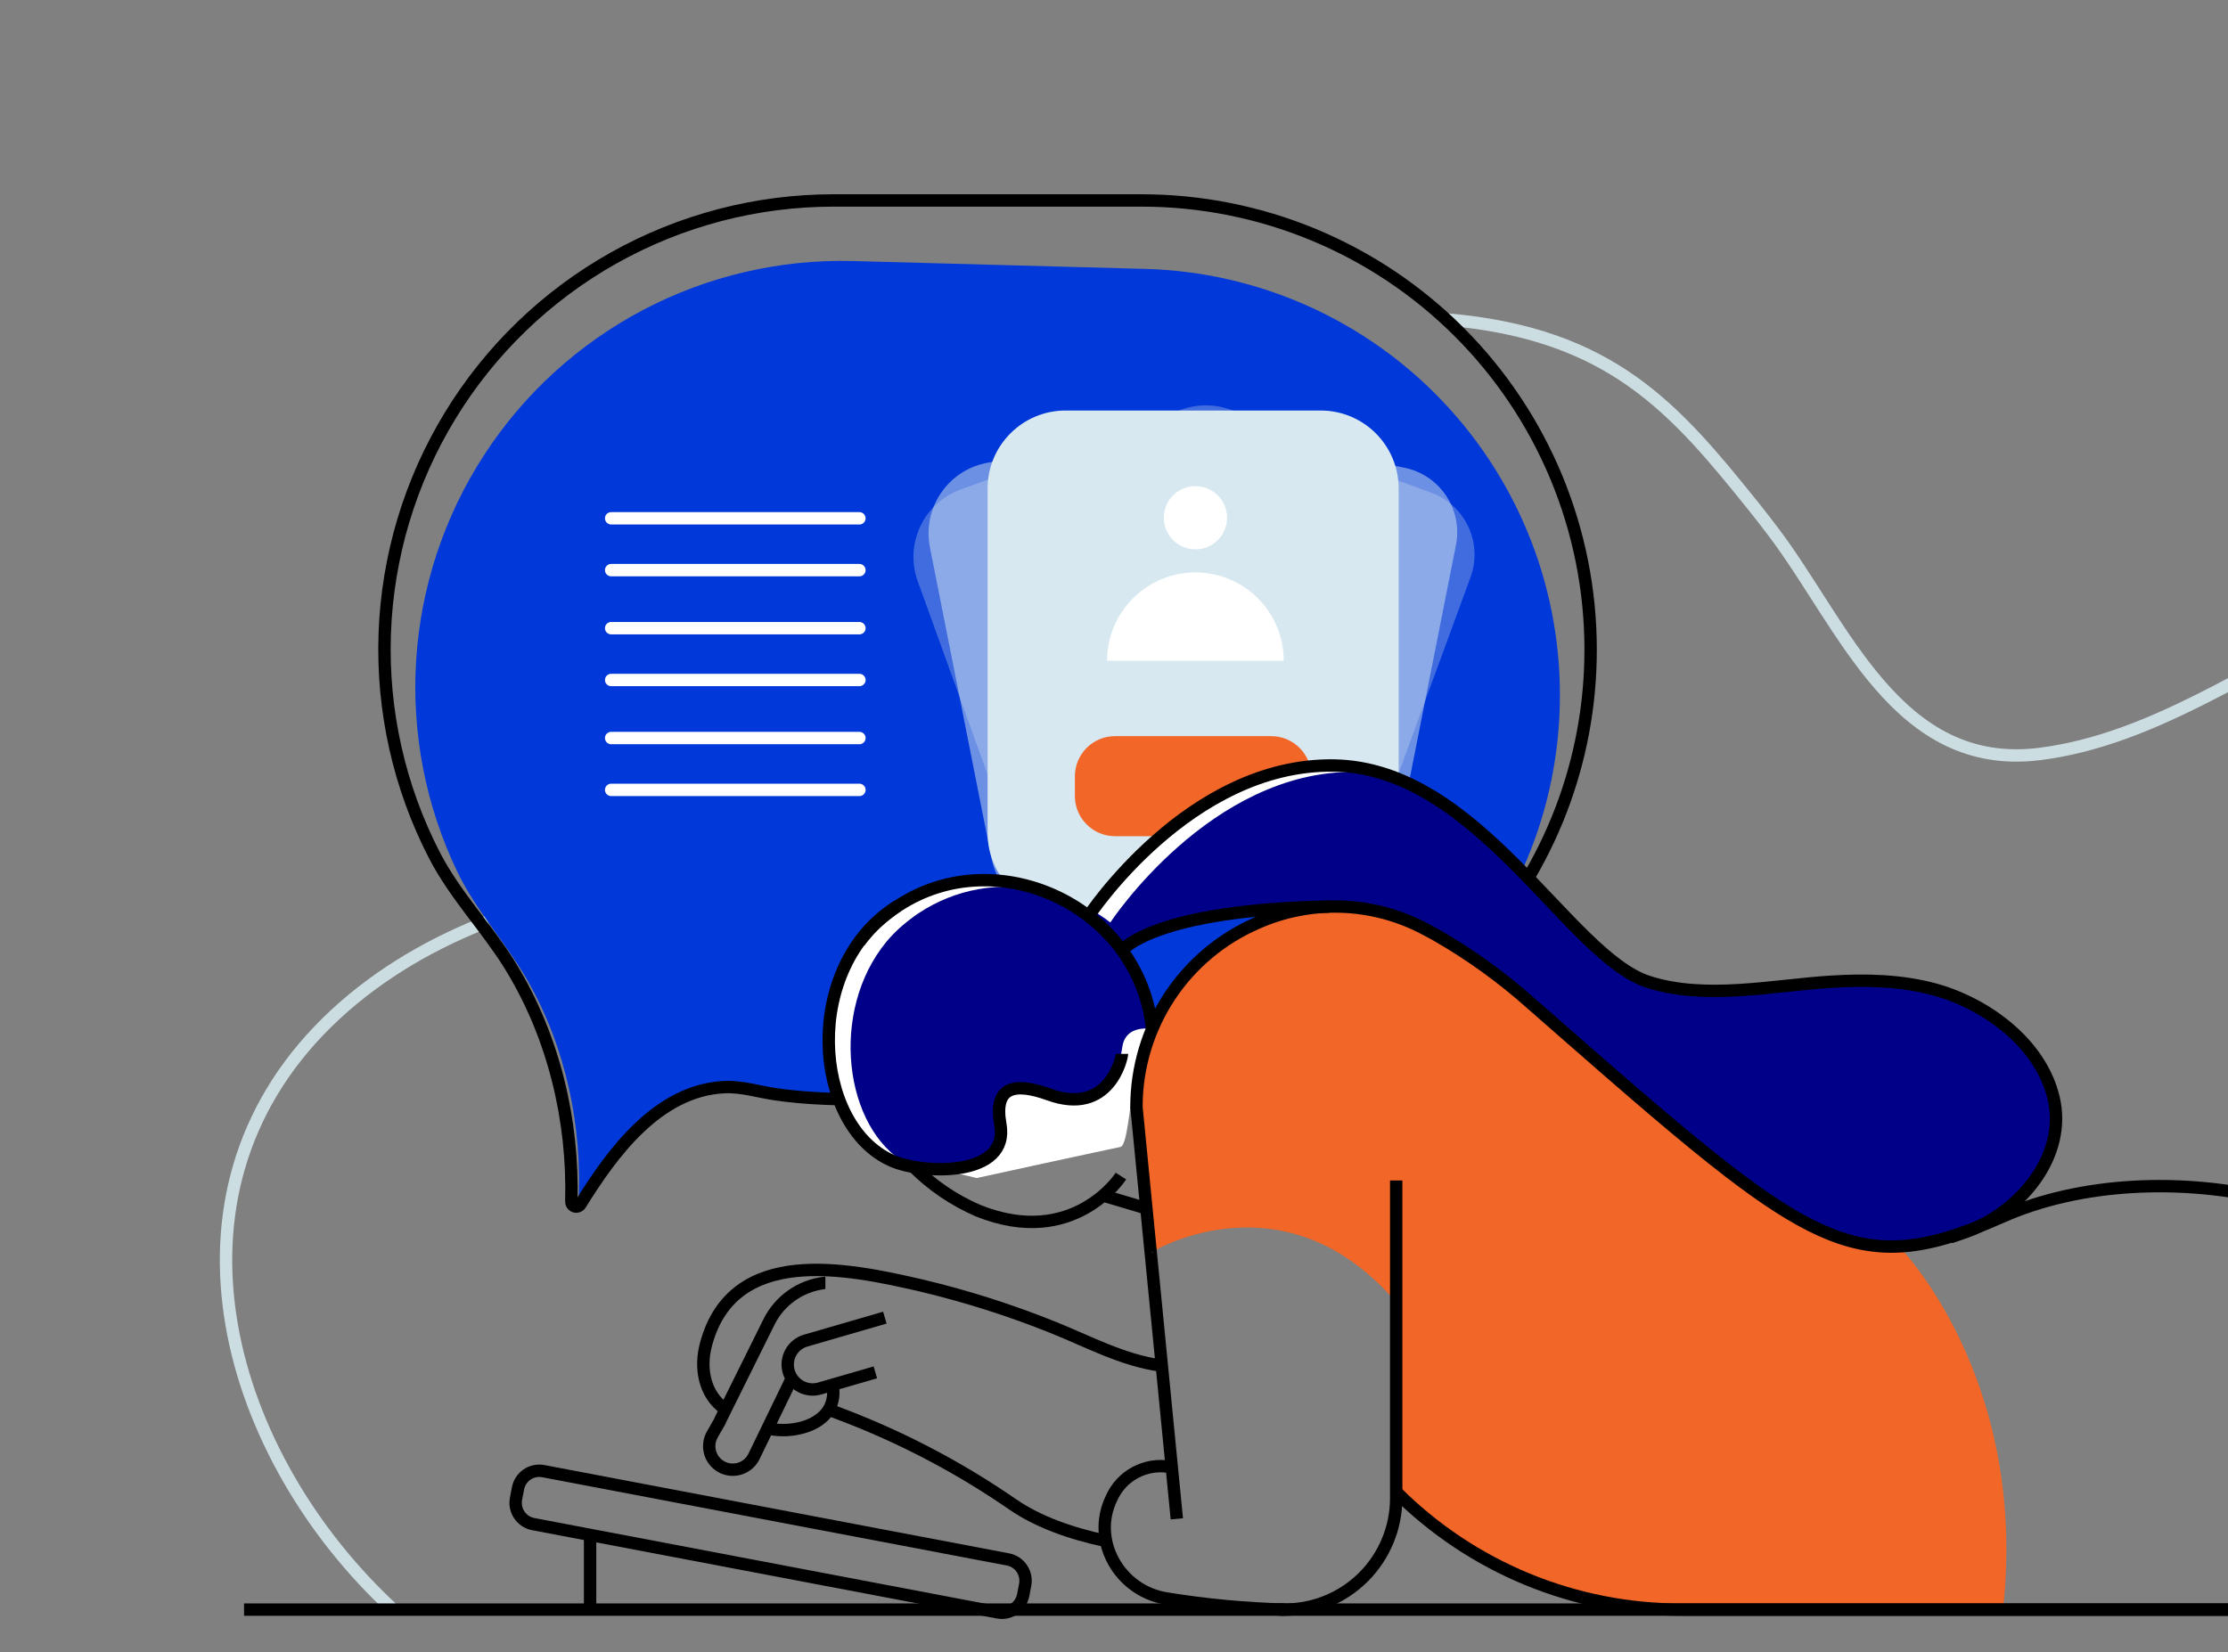 <svg width="360" height="267" viewBox="0 0 360 267" fill="none" xmlns="http://www.w3.org/2000/svg">
<rect x="0" y="0" width="360" height="267" fill="#808080" stroke="none"/>
<g clip-path="url(#clip0_32_3340)">
<path d="M63.53 260.12C36.919 235.544 24.103 193.505 52.824 165.25C59.931 158.265 68.533 153.06 77.734 149.35C78.1 149.218 78.46 149.07 78.826 148.937" stroke="#CCDDE2" stroke-width="2" stroke-miterlimit="10"/>
<path d="M233.66 51.618C260.404 53.897 270.612 66.008 283.411 81.929C284.471 83.249 285.494 84.579 286.501 85.909C297.949 101.009 306.519 124.796 329.664 121.838C347.748 119.522 363.229 108.095 379.431 100.696C406.138 88.506 438.261 76.465 466.971 89.381C497.743 103.219 512.907 140.95 513.5 172.776C514.078 204.773 500.499 245.683 469.362 260.12" stroke="#CCDDE2" stroke-width="2" stroke-miterlimit="10"/>
<path d="M252.025 114.137C251.664 128.394 246.866 142.184 238.298 153.585C238.278 153.603 238.262 153.625 238.25 153.649C237.439 154.523 236.612 155.398 235.77 156.241C229.043 162.994 221.047 168.351 212.242 172.003C203.438 175.655 193.998 177.53 184.466 177.52H184.27C173.267 177.52 162.269 177.557 151.282 177.557C142.612 177.557 133.84 178.087 125.254 176.831C122.493 176.434 119.885 175.559 117.06 175.686C106.291 176.184 98.892 186.376 93.788 194.618C93.721 194.725 93.63 194.816 93.523 194.883C93.485 194.789 93.467 194.688 93.47 194.586C94.148 182.163 91.456 169.316 85.26 158.493C85.149 158.281 85.032 158.08 84.916 157.884C81.466 152.054 76.87 147.045 73.913 140.924C68.795 130.282 66.498 118.503 67.242 106.718C67.986 94.933 71.747 83.537 78.163 73.623C84.58 63.71 93.436 55.612 103.883 50.107C114.33 44.601 126.016 41.873 137.82 42.185L185.043 43.457C203.298 43.949 220.609 51.672 233.17 64.927C245.732 78.181 252.514 95.883 252.025 114.137Z" fill="#0038D9"/>
<path d="M257.012 104.958C257.038 122.93 250.366 140.267 238.297 153.585C238.278 153.603 238.262 153.625 238.25 153.649C237.439 154.523 236.612 155.398 235.769 156.24C229.042 162.994 221.047 168.351 212.242 172.003C203.437 175.655 193.997 177.53 184.465 177.52H184.269C173.266 177.52 162.269 177.557 151.282 177.557C142.611 177.557 133.84 178.087 125.254 176.831C122.492 176.433 119.885 175.559 117.06 175.686C106.29 176.184 98.891 186.376 93.788 194.618C93.72 194.725 93.63 194.815 93.523 194.883C93.401 194.959 93.262 195 93.118 195.003C92.975 195.006 92.834 194.969 92.71 194.898C92.586 194.827 92.484 194.723 92.414 194.598C92.344 194.473 92.31 194.331 92.314 194.188C92.68 181.071 89.473 167.63 82.636 156.394C82.52 156.182 82.387 155.965 82.255 155.769C78.455 149.737 73.483 144.586 70.197 138.226C64.491 127.165 61.726 114.822 62.167 102.383C62.609 89.945 66.242 77.829 72.719 67.201C79.195 56.572 88.296 47.788 99.148 41.693C109.999 35.597 122.236 32.395 134.682 32.395H184.465C193.993 32.396 203.428 34.273 212.23 37.92C221.033 41.568 229.031 46.913 235.767 53.651C242.504 60.389 247.847 68.388 251.493 77.191C255.138 85.995 257.013 95.43 257.012 104.958Z" stroke="black" stroke-width="2" stroke-miterlimit="10"/>
<g opacity="0.5">
<path d="M226.873 75.578L192.714 68.817C186.945 67.676 181.342 71.427 180.2 77.196L171.067 123.339C169.926 129.108 173.677 134.711 179.446 135.853L213.605 142.614C219.375 143.756 224.977 140.004 226.119 134.235L235.252 88.092C236.394 82.323 232.642 76.72 226.873 75.578Z" fill="#D7E8F0"/>
<path d="M206.42 90.858C208.759 91.321 211.03 89.801 211.493 87.462C211.956 85.123 210.435 82.852 208.096 82.389C205.757 81.926 203.486 83.447 203.023 85.785C202.56 88.124 204.081 90.395 206.42 90.858Z" fill="white"/>
<path d="M191.637 103.435C192.258 100.298 194.1 97.535 196.758 95.756C199.415 93.977 202.671 93.326 205.809 93.947C208.946 94.568 211.708 96.409 213.488 99.067C215.267 101.725 215.918 104.981 215.297 108.118L191.637 103.435Z" fill="white"/>
<path d="M211.612 117.883L190.706 113.746C187.734 113.158 184.848 115.09 184.26 118.062L183.737 120.702C183.149 123.674 185.081 126.56 188.053 127.148L208.959 131.286C211.931 131.874 214.817 129.942 215.405 126.97L215.928 124.33C216.516 121.358 214.584 118.472 211.612 117.883Z" fill="#F26627"/>
</g>
<g opacity="0.3">
<path d="M231.273 79.635L198.582 67.641C193.061 65.616 186.943 68.45 184.917 73.971L168.716 118.131C166.69 123.652 169.524 129.77 175.046 131.796L207.737 143.789C213.258 145.815 219.376 142.981 221.402 137.46L237.603 93.3C239.629 87.779 236.795 81.66 231.273 79.635Z" fill="#D7E8F0"/>
<path d="M208.692 91.546C210.93 92.368 213.41 91.219 214.231 88.981C215.053 86.742 213.904 84.262 211.666 83.441C209.427 82.62 206.947 83.769 206.126 86.007C205.305 88.245 206.454 90.725 208.692 91.546Z" fill="white"/>
<path d="M192.133 101.67C193.234 98.667 195.483 96.225 198.386 94.881C201.288 93.537 204.605 93.4 207.608 94.502C210.61 95.603 213.053 97.853 214.397 100.755C215.741 103.657 215.877 106.974 214.776 109.977L192.133 101.67Z" fill="white"/>
<path d="M209.615 119.05L189.608 111.71C186.764 110.666 183.612 112.126 182.569 114.97L181.642 117.497C180.598 120.341 182.058 123.493 184.902 124.536L204.91 131.877C207.754 132.92 210.905 131.46 211.949 128.616L212.876 126.089C213.919 123.245 212.46 120.093 209.615 119.05Z" fill="#F26627"/>
</g>
<g opacity="0.5">
<path d="M159.379 74.819L196.573 67.457C202.855 66.214 208.955 70.299 210.198 76.58L220.142 126.823C221.386 133.104 217.301 139.205 211.019 140.448L173.826 147.81C167.544 149.053 161.443 144.968 160.2 138.686L150.256 88.444C149.013 82.162 153.097 76.062 159.379 74.819Z" fill="#D7E8F0"/>
<path d="M181.649 91.456C179.102 91.96 176.629 90.305 176.125 87.758C175.621 85.211 177.277 82.738 179.824 82.234C182.37 81.73 184.843 83.386 185.347 85.933C185.851 88.479 184.195 90.952 181.649 91.456Z" fill="white"/>
<path d="M197.745 105.15C197.069 101.734 195.063 98.726 192.169 96.789C189.275 94.851 185.731 94.143 182.314 94.819C178.898 95.495 175.89 97.5 173.953 100.394C172.015 103.288 171.307 106.833 171.983 110.249L197.745 105.15Z" fill="white"/>
<path d="M175.996 120.882L198.759 116.377C201.995 115.736 205.138 117.84 205.778 121.076L206.347 123.951C206.988 127.187 204.884 130.33 201.648 130.97L178.885 135.475C175.649 136.116 172.506 134.012 171.866 130.776L171.297 127.901C170.656 124.665 172.76 121.522 175.996 120.882Z" fill="#F26627"/>
</g>
<g opacity="0.3">
<path d="M155.25 79.094L190.906 66.2C196.928 64.023 203.575 67.139 205.753 73.162L223.169 121.326C225.347 127.348 222.23 133.996 216.208 136.173L180.552 149.066C174.53 151.244 167.883 148.127 165.705 142.105L148.289 93.94C146.112 87.918 149.228 81.271 155.25 79.094Z" fill="#D7E8F0"/>
<path d="M179.777 92.178C177.336 93.061 174.642 91.797 173.759 89.356C172.876 86.915 174.139 84.22 176.581 83.337C179.022 82.454 181.717 83.718 182.599 86.159C183.482 88.6 182.219 91.295 179.777 92.178Z" fill="white"/>
<path d="M197.756 103.284C196.572 100.009 194.135 97.339 190.982 95.861C187.829 94.382 184.218 94.217 180.943 95.401C177.668 96.585 174.997 99.022 173.519 102.175C172.04 105.328 171.875 108.94 173.059 112.215L197.756 103.284Z" fill="white"/>
<path d="M178.632 122.12L200.454 114.229C203.556 113.107 206.981 114.713 208.102 117.815L209.099 120.571C210.221 123.673 208.615 127.097 205.513 128.219L183.691 136.11C180.589 137.231 177.165 135.626 176.043 132.524L175.047 129.768C173.925 126.666 175.53 123.241 178.632 122.12Z" fill="#F26627"/>
</g>
<path d="M213.392 66.342H172.18C165.219 66.342 159.576 71.984 159.576 78.945V134.616C159.576 141.577 165.219 147.22 172.18 147.22H213.392C220.353 147.22 225.996 141.577 225.996 134.616V78.945C225.996 71.984 220.353 66.342 213.392 66.342Z" fill="#D7E8F0"/>
<path d="M193.158 88.782C195.979 88.782 198.267 86.495 198.267 83.673C198.267 80.851 195.979 78.564 193.158 78.564C190.336 78.564 188.048 80.851 188.048 83.673C188.048 86.495 190.336 88.782 193.158 88.782Z" fill="white"/>
<path d="M178.884 106.781C178.884 102.995 180.388 99.365 183.065 96.688C185.741 94.012 189.372 92.508 193.157 92.508C196.943 92.508 200.573 94.012 203.25 96.688C205.926 99.365 207.43 102.995 207.43 106.781H178.884Z" fill="white"/>
<path d="M205.395 118.966H180.172C176.586 118.966 173.68 121.872 173.68 125.458V128.643C173.68 132.229 176.586 135.136 180.172 135.136H205.395C208.981 135.136 211.887 132.229 211.887 128.643V125.458C211.887 121.872 208.981 118.966 205.395 118.966Z" fill="#F26627"/>
<path d="M138.864 92.137H98.749" stroke="white" stroke-width="2" stroke-linecap="round" stroke-linejoin="round"/>
<path d="M138.864 101.518H98.749" stroke="white" stroke-width="2" stroke-linecap="round" stroke-linejoin="round"/>
<path d="M138.864 109.892H98.749" stroke="white" stroke-width="2" stroke-linecap="round" stroke-linejoin="round"/>
<path d="M138.864 119.273H98.749" stroke="white" stroke-width="2" stroke-linecap="round" stroke-linejoin="round"/>
<path d="M138.864 83.763H98.749" stroke="white" stroke-width="2" stroke-linecap="round" stroke-linejoin="round"/>
<path d="M138.864 127.652H98.749" stroke="white" stroke-width="2" stroke-linecap="round" stroke-linejoin="round"/>
<path d="M150.074 188.533C150.074 188.533 131.497 186.737 133.506 167.863C135.515 148.99 139.166 149.843 155.851 141.994C155.851 141.994 169.477 141.93 173.277 146.017C177.077 150.103 179.282 142.01 179.282 142.01C179.282 142.01 197.037 119.676 219.202 124.371C241.366 129.067 201.902 146.843 201.902 146.843C201.902 146.843 176.436 147.193 183.024 156.643C183.024 156.643 186.856 163.75 184.651 169.671C182.446 175.591 182.473 185.088 181.015 185.364C179.558 185.639 157.812 190.378 157.812 190.378L150.074 188.533Z" fill="white"/>
<path d="M323.649 260.126H272.048C263.502 260.139 255.037 258.467 247.138 255.205C239.239 251.944 232.06 247.158 226.012 241.12C226.008 242.379 225.874 243.635 225.615 244.867V210.491C208.655 190.685 188.896 200.76 186.241 202.25C185.064 190.998 184.025 182.11 184.025 182.11C184.025 182.11 181.169 157.974 203.535 149.138C203.715 149.059 203.895 148.99 204.065 148.926C214.532 144.978 224.014 146.928 231.927 150.808C232.059 150.887 232.192 150.94 232.324 151.02C240.682 155.218 247.239 161.53 251.288 165.213C251.717 165.59 252.115 165.955 252.491 166.273C256.657 169.909 267.522 180.647 279.728 189.302L279.929 189.45C288.897 195.773 298.574 200.978 306.837 201.423C306.853 201.455 327.777 222.501 323.649 260.126Z" fill="#F26627"/>
<path d="M319.42 198.349C314.612 200.252 310.484 201.322 306.472 201.455C304.373 201.523 302.274 201.317 300.228 200.84C294.213 199.52 287.906 195.884 279.558 189.461L279.362 189.312C272.159 183.795 263.462 176.211 252.12 166.284C251.744 165.955 251.346 165.59 250.917 165.224C249.809 164.265 248.67 163.273 247.514 162.251C242.735 157.968 237.515 154.204 231.943 151.02C231.811 150.94 231.678 150.887 231.546 150.808C231.016 150.495 230.459 150.214 229.913 149.933C228.686 149.3 227.416 148.753 226.113 148.296C222.92 147.154 219.561 146.547 216.17 146.499L214.087 146.552C187.232 147.342 181.317 153.585 181.317 153.585C184.049 157.312 185.726 161.706 186.172 166.305C183.957 165.945 181.747 166.634 181.365 169.082C180.904 172.087 180.21 174.843 177.417 176.614C175.714 177.608 173.701 177.932 171.772 177.52C171.772 177.52 171.735 177.52 171.719 177.52C171.157 177.356 170.611 177.223 170.129 177.122C169.915 177.072 169.704 177.006 169.498 176.926C163.87 174.875 160.584 175.67 161.654 181.696C162.911 188.782 153.662 189.71 147.567 188.618C136.813 183.779 133.872 164.901 142.394 153.272C142.612 152.976 142.855 152.663 143.104 152.345C143.354 152.027 143.634 151.735 143.884 151.439C144.52 150.748 145.198 150.096 145.913 149.488C146.163 149.276 146.412 149.059 146.671 148.863C146.931 148.667 147.302 148.38 147.615 148.153C147.919 147.91 148.24 147.689 148.574 147.49C151.458 145.593 154.698 144.302 158.097 143.697C161.495 143.092 164.982 143.185 168.343 143.971C171.054 144.934 173.6 146.311 175.89 148.052C175.89 148.052 176.102 147.723 176.532 147.13C177.529 147.72 178.488 148.371 179.404 149.08C179.404 149.08 195.543 124.467 218.947 124.748C220.833 124.764 222.712 124.986 224.55 125.41C242.803 131.866 255.189 155.122 266.356 158.689C267.203 158.958 268.062 159.185 268.932 159.367C277.571 161.217 287.233 159.203 295.808 158.657C301.458 158.297 307.256 158.429 312.72 159.945C313.399 160.131 314.093 160.358 314.771 160.608H314.803C322.435 163.348 329.951 169.427 331.816 177.504C333.91 186.456 327.099 194.83 319.42 198.349Z" fill="#000088"/>
<path d="M464.051 120.715L471.127 117.932C472.699 117.356 474.433 117.411 475.966 118.086C477.498 118.761 478.71 120.003 479.346 121.552C479.982 123.101 479.994 124.836 479.378 126.394C478.763 127.951 477.568 129.209 476.045 129.905L461.179 136.986L439.078 244.046C437.835 248.659 435.107 252.735 431.315 255.642C427.523 258.549 422.878 260.125 418.1 260.126H271.651C263.105 260.138 254.64 258.466 246.741 255.205C238.842 251.944 231.663 247.158 225.615 241.12" stroke="black" stroke-width="2" stroke-miterlimit="10"/>
<path d="M190.152 245.455L183.628 178.893C183.623 172.573 185.467 166.391 188.934 161.107C192.401 155.824 197.338 151.671 203.137 149.16C207.375 147.279 211.981 146.374 216.615 146.512C221.25 146.649 225.794 147.826 229.913 149.955C230.443 150.236 230.999 150.516 231.545 150.829C231.678 150.914 231.81 150.962 231.943 151.041C237.511 154.222 242.726 157.983 247.504 162.261C248.659 163.284 249.798 164.275 250.906 165.235C251.335 165.611 251.733 165.977 252.109 166.295C263.441 176.221 272.149 183.785 279.351 189.323L279.547 189.471C290.81 198.126 298.346 201.709 306.455 201.444C311.575 201.28 316.912 199.563 323.548 196.621C348.325 185.618 389.968 192.805 404.272 220.339" stroke="black" stroke-width="2" stroke-miterlimit="10"/>
<path d="M206.571 260.094C206.921 260.094 207.25 260.126 207.578 260.126C212.357 260.126 216.941 258.227 220.32 254.848C223.7 251.468 225.598 246.885 225.598 242.106V190.77" stroke="black" stroke-width="2" stroke-miterlimit="10"/>
<path d="M186.156 166.305C184.222 146.764 161.283 135.698 145.06 146.42C144.795 146.568 144.53 146.748 144.286 146.95L144.085 147.098C143.772 147.331 143.459 147.564 143.147 147.808C142.15 148.595 141.216 149.458 140.354 150.389C140.089 150.686 139.824 150.999 139.574 151.296C139.325 151.593 139.082 151.926 138.864 152.223" stroke="black" stroke-width="2" stroke-miterlimit="10"/>
<path d="M147.604 188.57C150.599 191.557 154.128 193.955 158.008 195.641C173.569 201.916 181.121 190.06 181.121 190.06" stroke="black" stroke-width="2" stroke-miterlimit="10"/>
<path d="M315.111 199.955C315.588 199.785 316.07 199.621 316.531 199.472L316.679 199.425C316.804 199.388 316.926 199.343 317.045 199.292C317.453 199.16 317.851 199.011 318.264 198.847L319.043 198.534C326.871 195.105 333.947 186.609 331.837 177.499C329.792 168.701 321.052 162.266 312.757 159.945C307.293 158.429 301.495 158.297 295.845 158.657C286.395 159.251 275.641 161.646 266.377 158.689C253.445 154.56 238.859 124.006 215.455 123.709C192.05 123.412 175.89 148.047 175.89 148.047" stroke="black" stroke-width="2" stroke-miterlimit="10"/>
<path d="M181.312 153.596C181.312 153.596 186.156 147.034 214.792 146.504" stroke="black" stroke-width="2" stroke-miterlimit="10"/>
<path d="M145.055 146.409C129.452 156.087 131.238 181.919 144.138 187.601C149.067 189.774 163.218 190.304 161.628 181.643C160.568 175.638 163.849 174.843 169.483 176.873C179.229 180.403 181.291 170.969 181.291 170.317" stroke="black" stroke-width="2" stroke-miterlimit="10"/>
<path d="M178.228 193.203L184.603 195.1" stroke="black" stroke-width="2" stroke-miterlimit="10"/>
<path d="M127.936 222.771L121.83 235.369C121.403 236.248 120.656 236.929 119.742 237.272C118.827 237.615 117.816 237.594 116.917 237.214C116.421 237.004 115.975 236.691 115.609 236.296C115.242 235.901 114.964 235.433 114.792 234.923C114.62 234.412 114.559 233.871 114.612 233.335C114.665 232.799 114.831 232.28 115.099 231.813L116.286 229.741C116.324 229.634 116.368 229.529 116.419 229.428L117.24 227.769L124.226 213.692C125.072 211.966 126.336 210.48 127.905 209.369C129.473 208.258 131.295 207.558 133.204 207.332H133.363" stroke="black" stroke-width="2" stroke-miterlimit="10"/>
<path d="M141.44 221.786L132.43 224.393C131.921 224.541 131.389 224.587 130.862 224.528C130.336 224.47 129.827 224.308 129.363 224.053C128.899 223.797 128.491 223.453 128.16 223.039C127.83 222.626 127.584 222.151 127.437 221.643C127.289 221.134 127.244 220.602 127.302 220.075C127.36 219.549 127.522 219.04 127.777 218.576C128.033 218.112 128.377 217.704 128.791 217.373C129.204 217.043 129.679 216.797 130.188 216.65L142.971 212.94" stroke="black" stroke-width="2" stroke-miterlimit="10"/>
<path d="M134.492 223.784C134.831 225.152 134.619 226.598 133.903 227.812C132.218 230.573 127.951 231.522 124.618 230.96" stroke="black" stroke-width="2" stroke-miterlimit="10"/>
<path d="M117.23 227.769C113.742 225.389 113.032 220.996 114.108 217.132C118.486 201.142 136.755 204.942 148.876 207.751C156.1 209.467 163.186 211.719 170.076 214.487C175.779 216.766 181.36 219.824 187.502 220.667" stroke="black" stroke-width="2" stroke-miterlimit="10"/>
<path d="M133.909 227.817C133.909 227.817 135.165 228.262 137.311 229.105C146.597 232.753 155.432 237.459 163.642 243.129C167.675 245.906 172.874 247.787 178.725 249.043" stroke="black" stroke-width="2" stroke-miterlimit="10"/>
<path d="M188.992 237.06C187.087 236.736 185.128 237.057 183.427 237.973C181.725 238.889 180.378 240.347 179.6 242.116C176.245 249.006 180.93 257.163 188.509 258.329C194.822 259.354 201.196 259.954 207.589 260.126" stroke="black" stroke-width="2" stroke-miterlimit="10"/>
<path d="M186.257 202.493L185.96 202.43C185.96 202.43 186.055 202.366 186.257 202.25C186.241 202.329 186.257 202.43 186.257 202.493Z" fill="#2E2E2E"/>
<path d="M162.864 252.015L87.787 237.748C85.889 237.387 84.058 238.633 83.698 240.531L83.377 242.218C83.016 244.116 84.262 245.947 86.16 246.308L161.237 260.575C163.135 260.936 164.966 259.689 165.327 257.791L165.648 256.104C166.008 254.207 164.762 252.376 162.864 252.015Z" stroke="black" stroke-width="2" stroke-miterlimit="10"/>
<path d="M95.346 248.058V260.126" stroke="black" stroke-width="2" stroke-miterlimit="10"/>
<path d="M39.431 260.125H489.836" stroke="black" stroke-width="2" stroke-miterlimit="10"/>
</g>
<defs>
<clipPath id="clip0_32_3340">
<rect width="360" height="267" fill="white"/>
</clipPath>
</defs>
</svg>
